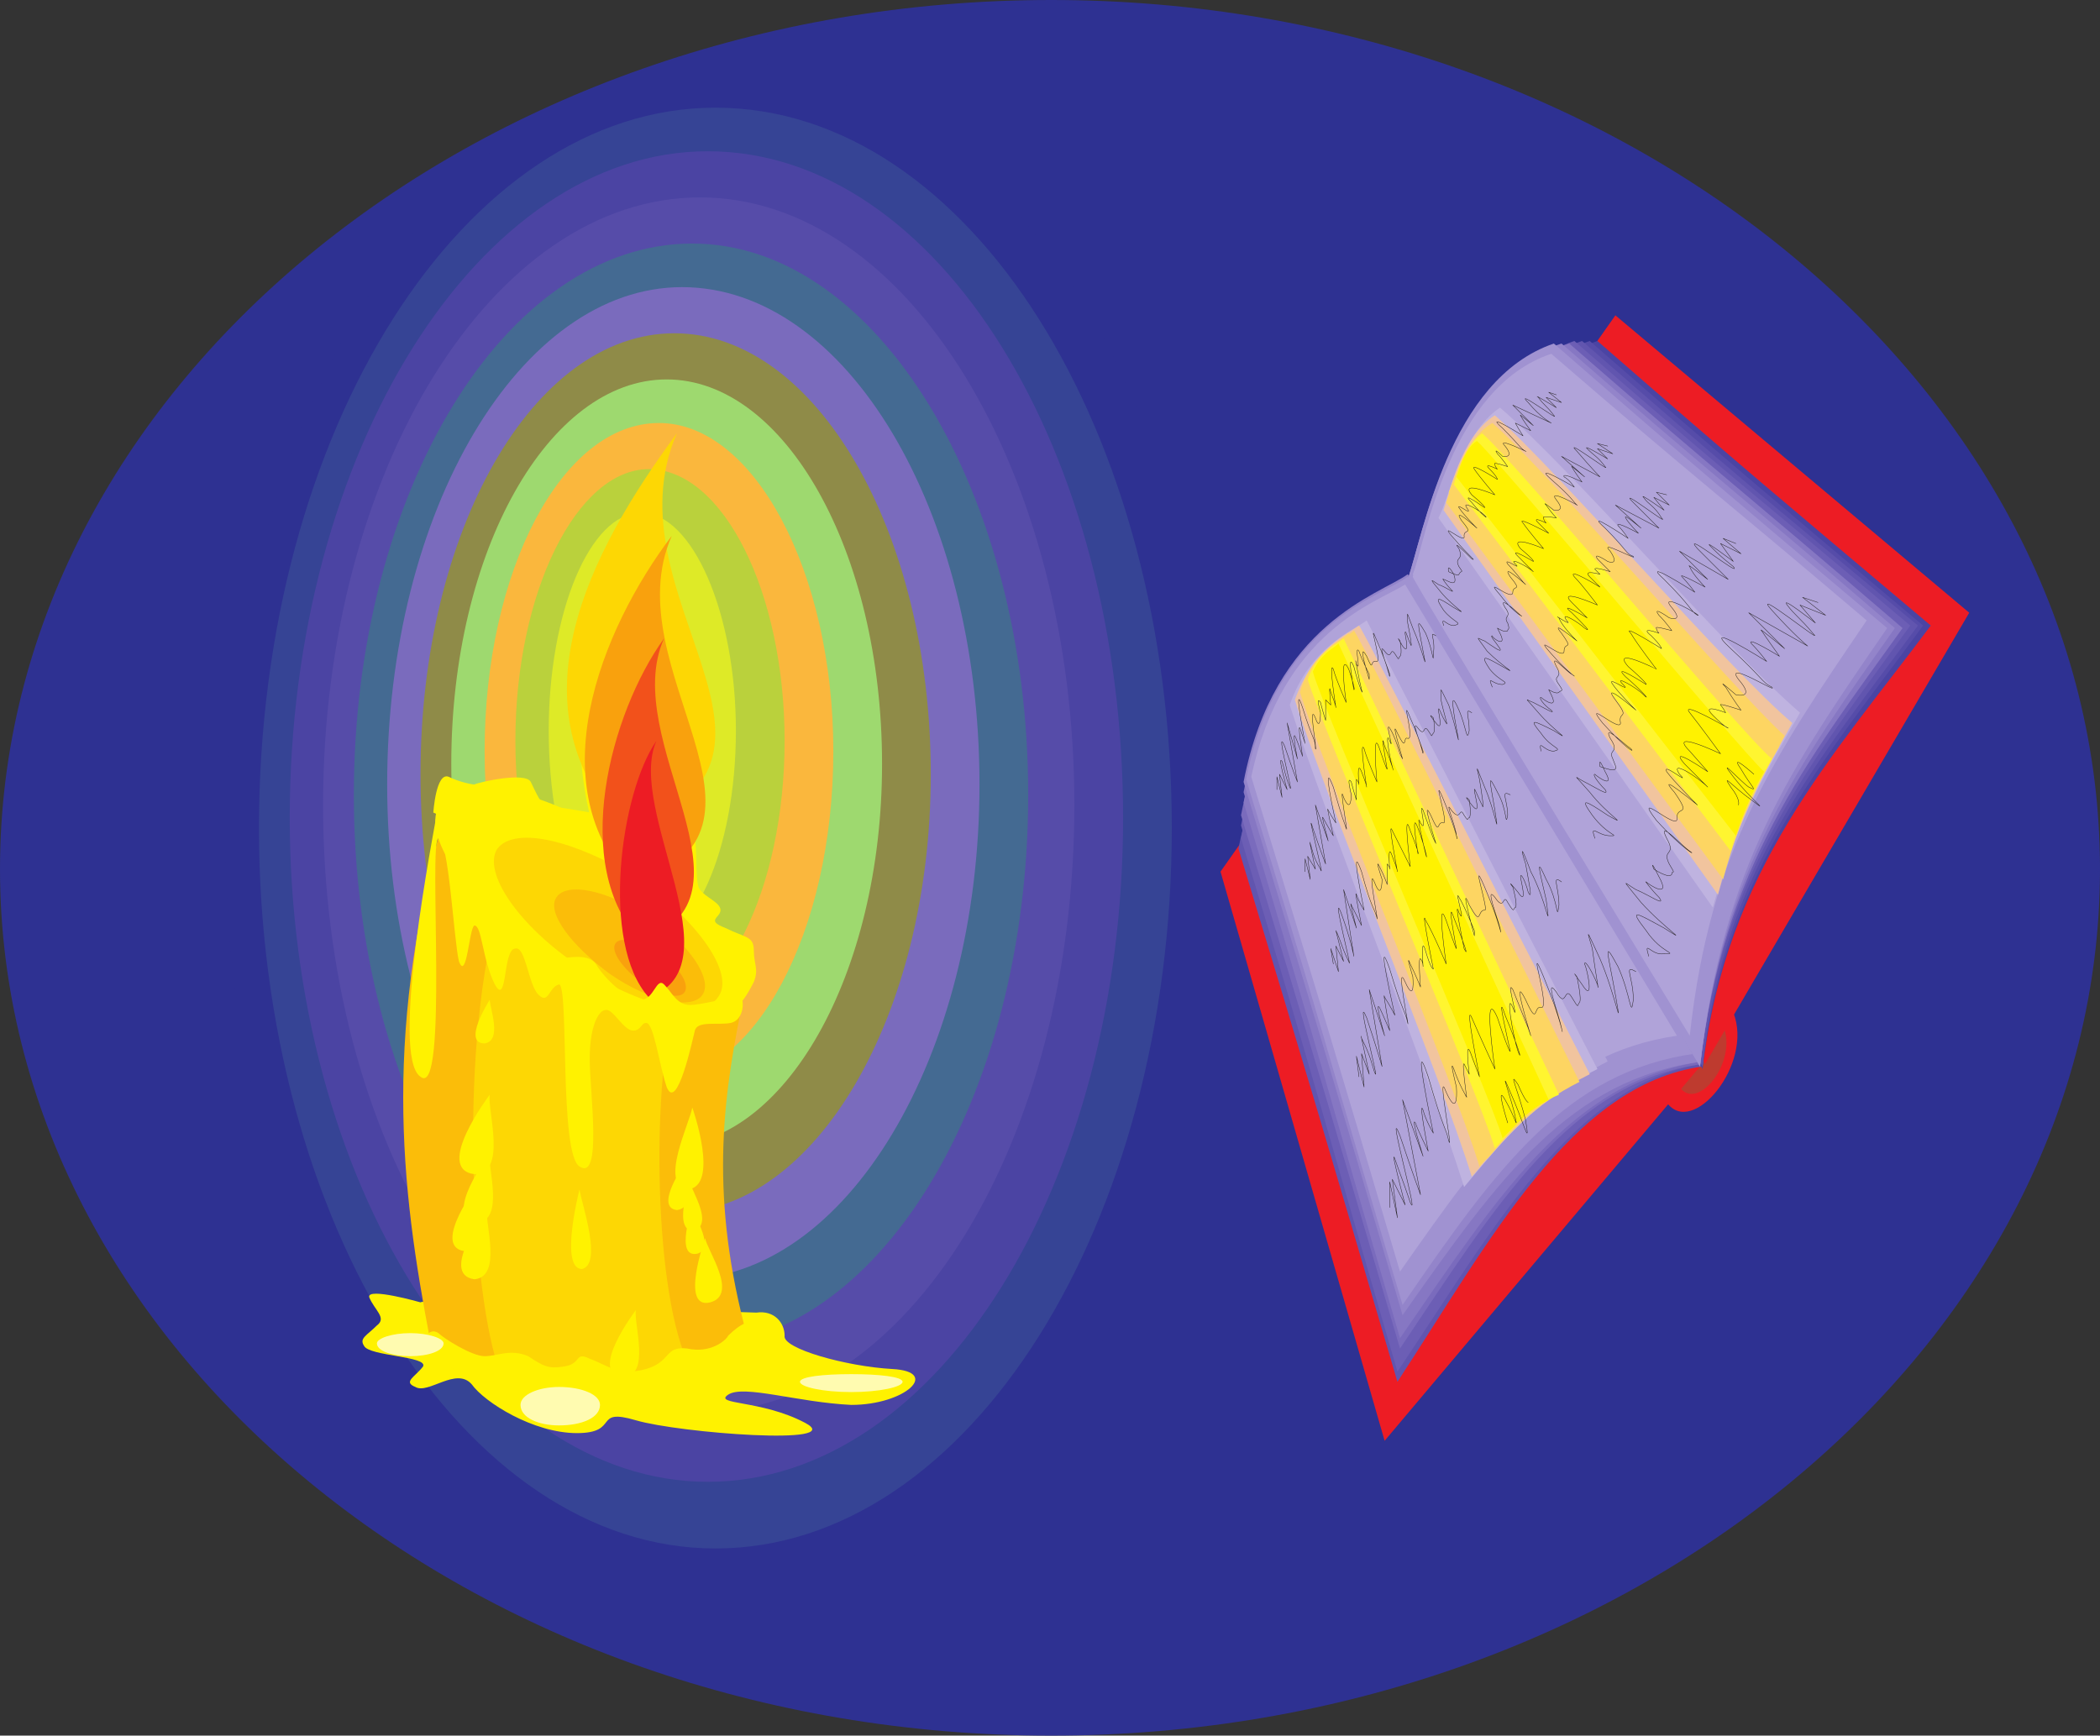<svg xmlns="http://www.w3.org/2000/svg" width="614.25" height="507.75"><rect width="100%" height="100%" fill="#333333" stroke="none"/><path fill="#2e3192" fill-rule="evenodd" d="M307.5 0c168.75 0 306.75 114.75 306.75 254.25s-138 253.5-306.75 253.5C138 507.75 0 393.75 0 254.25S138 0 307.5 0"/><path fill="#2e3192" fill-rule="evenodd" d="M211.5 18C291.75 18 357 120 357 245.25S291.75 472.5 211.5 472.5C132 472.5 66 370.5 66 245.25S132 18 211.5 18"/><path fill="#364495" fill-rule="evenodd" d="M209.25 31.5c74.25 0 133.5 94.5 133.5 210.75 0 115.5-59.25 210.75-133.5 210.75-73.5 0-133.5-95.25-133.5-210.75 0-116.25 60-210.75 133.5-210.75"/><path fill="#4b44a3" fill-rule="evenodd" d="M207 44.25c67.5 0 121.5 87.75 121.5 195 0 106.5-54 194.25-121.5 194.25-66.75 0-122.25-87.75-122.25-194.25 0-107.25 55.5-195 122.25-195"/><path fill="#564ca9" fill-rule="evenodd" d="M204.75 57.75c60.75 0 109.5 80.25 109.5 177.75 0 98.25-48.75 177.75-109.5 177.75S94.5 333.75 94.5 235.5C94.5 138 144 57.75 204.75 57.75"/><path fill="#446a92" fill-rule="evenodd" d="M202.5 71.25c54 0 98.25 72.75 98.25 161.25 0 89.25-44.25 161.25-98.25 161.25-54.75 0-99-72-99-161.25 0-88.5 44.25-161.25 99-161.25"/><path fill="#7a6bbd" fill-rule="evenodd" d="M199.5 84c48 0 87 65.25 87 145.5 0 79.5-39 144.75-87 144.75-47.25 0-86.25-65.25-86.25-144.75 0-80.25 39-145.5 86.25-145.5"/><path fill="#8f8b48" fill-rule="evenodd" d="M197.25 97.5c41.25 0 75 57.75 75 129 0 70.5-33.75 128.25-75 128.25S123 297 123 226.5c0-71.25 33-129 74.25-129"/><path fill="#9ed96f" fill-rule="evenodd" d="M195 111c34.5 0 63 50.25 63 112.5 0 61.5-28.5 111.75-63 111.75S132 285 132 223.5c0-62.25 28.5-112.5 63-112.5"/><path fill="#fab73d" fill-rule="evenodd" d="M192.75 123.75c27.75 0 51 43.5 51 96 0 53.25-23.25 96-51 96-28.5 0-51-42.75-51-96 0-52.5 22.5-96 51-96"/><path fill="#bad13c" fill-rule="evenodd" d="M189.75 137.25c21.75 0 39.75 36 39.75 79.5s-18 79.5-39.75 79.5c-21 0-39-36-39-79.5s18-79.5 39-79.5"/><path fill="#deea27" fill-rule="evenodd" d="M187.5 150c15 0 27.75 29.25 27.75 63.75 0 35.25-12.75 63-27.75 63s-27-27.75-27-63c0-34.5 12-63.75 27-63.75"/><path fill="#fff200" fill-rule="evenodd" d="M185.25 163.5c8.25 0 15.75 21 15.75 47.25 0 25.5-7.5 46.5-15.75 46.5-9 0-15.75-21-15.75-46.5 0-26.25 6.75-47.25 15.75-47.25M123 381s-15.75-4.5-15-1.5c1.5 3.75 5.25 6 2.25 8.25-3 3-5.25 3.75-3.75 6 1.5 3 18.75 3 17.25 6-2.25 3-6 4.5-2.25 6 3.75 2.25 12-6 16.5-.75 3.75 5.25 18 14.25 30.75 14.25s4.5-7.5 17.25-3.75 62.25 7.5 49.5.75-27-5.25-22.5-8.25 20.25 2.25 36 3c15.75 0 26.25-9.75 12-10.5-13.5-.75-32.25-6-31.5-9.75 0-3.75-3-7.5-8.25-6.75-6 0-96.75-4.5-98.25-3"/><path fill="#fbbd09" fill-rule="evenodd" d="M131.25 234C111.75 300.75 117 346.5 126 393c24.75 11.25 66 11.25 93.75 2.25-12-41.25-9-70.5-3-99.75 0 0-87-61.5-85.5-61.5"/><path fill="#fbbd09" fill-rule="evenodd" d="M135 240.75c-17.25 59.25-12.75 111.75-4.5 153 22.5 10.5 60 9.75 84.75 2.25-12-37.5-9.75-74.25-3.75-100.5 0 0-77.25-54.75-76.5-54.75"/><path fill="#fbbd09" fill-rule="evenodd" d="M139.5 246.75C123 300 127.5 358.5 135 394.5c20.25 9 53.25 9 75 2.25-10.5-33-9-78-3-101.25 0 0-68.25-48.75-67.5-48.75"/><path fill="#fbbd09" fill-rule="evenodd" d="M144 253.5c-15 45.75-12 110.25-3.75 142.5 17.25 7.5 46.5 7.5 65.25 1.5-10.5-28.5-9-81.75-3-102 0 0-59.25-42-58.5-42"/><path fill="#fdd704" fill-rule="evenodd" d="M147.75 259.5c-13.5 39-10.5 110.25-3 137.25 15 6.75 40.5 6.75 56.25 1.5-10.5-24-9.75-85.5-3.75-102.75 0 0-50.25-36-49.5-36"/><path fill="#fdd704" fill-rule="evenodd" d="M152.25 266.25c-12 32.25-9.75 109.5-3 131.25 12.75 5.25 33.75 5.25 47.25 1.5-9.75-20.25-9.75-89.25-3.75-103.5 0 0-41.25-29.25-40.5-29.25"/><path fill="#fdd704" fill-rule="evenodd" d="M156 273c-10.5 24.75-9 108-1.5 125.25 9 4.5 27 4.5 37.5 1.5-9.75-15.75-10.5-93-3.75-104.25L156 273"/><path fill="#fdd704" fill-rule="evenodd" d="M160.5 279c-9 18-8.25 108-1.5 120 6.75 3 21 3.75 27.75 1.5-8.25-11.25-9.75-96.75-3-105L160.5 279"/><path fill="#fff200" fill-rule="evenodd" d="M126.75 237.75s.75-12 4.5-10.5c3 1.5 6.75 2.25 7.5 2.25 1.5-.75 15-3.75 16.5-.75s3 6.75 4.5 6.75c2.25.75 23.25 3 24.75 6s-2.25 6 3 6c6 0 14.25-8.25 15.75-2.25.75 5.25 0 13.5 1.5 15 1.5 2.25 6 3.75 6 6s-4.5 3 1.5 5.25c6 3 8.25 2.25 8.25 6.75 0 3.75 1.5 5.25 0 9-2.25 4.5-3.75 6-3.75 6s-89.25-56.25-90-55.5"/><path fill="#fff200" fill-rule="evenodd" d="M129 234.75c6-9 30.75-3.75 54 12 24 15.75 38.25 36.75 32.25 46.5-6.75 9-30.75 3-54.75-12.75-24-16.5-38.25-36.75-31.5-45.75"/><path fill="#fff200" fill-rule="evenodd" d="M137.25 241.5c5.25-8.25 27-3 47.25 11.25 21 13.5 33.75 31.5 28.5 39.75-6 8.25-27 3-48-11.25-21-13.5-33-31.5-27.75-39.75"/><path fill="#fdd704" fill-rule="evenodd" d="M145.5 248.25c5.25-6.75 23.25-2.25 41.25 9 17.25 12 28.5 27.75 23.25 34.5-4.5 6.75-22.5 3-40.5-9s-28.5-27.75-24-34.5"/><path fill="#fdd704" fill-rule="evenodd" d="M154.5 255c3.75-5.25 18.75-1.5 33.75 8.25 14.25 9.75 23.25 22.5 19.5 28.5C204 297 189 294 174 283.5c-15-9.75-23.25-22.5-19.5-28.5"/><path fill="#fbbd09" fill-rule="evenodd" d="M162.75 262.5c3-4.5 15-2.25 27 6 12 7.5 18.75 18 15.75 22.5s-15 2.25-27-6c-11.25-8.25-18.75-18-15.75-22.5"/><path fill="#fbbd09" fill-rule="evenodd" d="M171.75 269.25c2.25-3.75 11.25-1.5 19.5 4.5 9 6 14.25 13.5 12 16.5-2.25 3.75-11.25 1.5-20.25-4.5-8.25-6-13.5-13.5-11.25-16.5"/><path fill="#f9a10d" fill-rule="evenodd" d="M180 276c1.5-2.25 7.5-.75 12.75 3 6 3.75 9 9 7.5 11.25s-6.75.75-12.75-3c-5.25-3.75-9-9-7.5-11.25"/><path fill="#fdd704" fill-rule="evenodd" d="M183 243c-34.5-36-10.5-81.75 15-116.25-21 48 45.75 95.25-15 116.25"/><path fill="#f9a10d" fill-rule="evenodd" d="M185.25 258.75c-27.75-28.5-9.75-74.25 11.25-102-17.25 39 38.25 85.5-11.25 102"/><path fill="#f2511b" fill-rule="evenodd" d="M187.5 275.25c-21-21.75-9-66.75 6.75-88.5-13.5 30 30.75 75.75-6.75 88.5"/><path fill="#ed1c24" fill-rule="evenodd" d="M189.75 291.75c-14.25-15.75-8.25-60 2.25-75-9 20.25 24 66-2.25 75"/><path fill="#fff200" fill-rule="evenodd" d="M128.25 235.5s-1.5 3.75 0 4.5 4.5-1.5 5.25 1.5c0 3.75-.75 8.25 0 9 1.5 1.5 2.25.75 3.75 3.75 1.5 3.75 4.5 12 8.25 13.5 3.75 2.25 4.5.75 6 2.25s7.5 10.5 10.5 10.5c3.75 0 10.5-2.25 12.75 2.25 3 4.5 9 9.75 12.75 9.75s4.5-6.75 6.75-4.5 3.75 6 7.5 6 10.5-2.25 12-1.5c1.5 1.5.75-4.5 2.25-2.25 2.25 2.25 1.5 8.25-2.25 9s-9.75-.75-10.5 2.25-5.25 24-8.25 16.5c-2.25-6.75-3.75-18.75-6-18.75-1.5 0-1.5 2.25-3.75 2.25-3 0-6-6.75-8.25-6-1.5 0-4.5 3.75-4.5 14.25 0 9.75 3.75 36-3 31.5-6-3.75-3-53.25-6-53.25-3 .75-3 6-6 3s-3.75-14.25-6.75-13.5c-3.75 0-2.25 17.25-6 10.5-3.75-7.5-3.75-17.25-6-17.25-1.5.75-2.25 16.5-4.5 10.5-1.5-6-3-36-6-36-3 .75 3 76.5-5.25 69.75-9-6 3.75-71.25 5.25-79.5"/><path fill="#fff200" fill-rule="evenodd" d="M143.25 292.5s-8.25 12.75-1.5 12.75c5.25-.75 1.5-10.5 1.5-12.75m0 27.75s-16.5 21.75-4.5 23.25c9.75 0 3.75-18.75 4.5-23.25"/><path fill="#fff200" fill-rule="evenodd" d="M143.25 337.5s-14.25 18.75-3.75 20.25c8.25-.75 3-16.5 3.75-20.25"/><path fill="#fff200" fill-rule="evenodd" d="M140.25 345.75S126 364.5 135.75 366c9-.75 3.75-16.5 4.5-20.25"/><path fill="#fff200" fill-rule="evenodd" d="M142.5 354s-14.25 18.75-3.75 20.25c8.25-.75 3-16.5 3.75-20.25m43.5 29.25s-14.25 18.75-3.75 19.5c8.25 0 3-15.75 3.75-19.5m14.25-42.75s-9 12.75-2.25 13.5c6-.75 2.25-11.25 2.25-13.5"/><path fill="#fff200" fill-rule="evenodd" d="M201.75 345.75s-5.25 15 1.5 14.25c5.25-2.25-.75-11.25-1.5-14.25"/><path fill="#fff200" fill-rule="evenodd" d="M202.5 353.25s-5.25 15 1.5 13.5c5.25-1.5-.75-10.5-1.5-13.5"/><path fill="#fff200" fill-rule="evenodd" d="M206.25 362.25s-7.5 21 1.5 18.75c8.25-2.25-.75-15-1.5-18.75M169.5 348s-6 23.25.75 23.25c6-1.5 0-18.75-.75-23.25m33-24s8.25 23.25-1.5 24c-8.25-1.5.75-19.5 1.5-24m-78 67.5c0-.75 1.5-3 3.75-1.5 1.5 1.5 9.75 6.75 13.5 6.75s7.5-2.25 12.75 0c4.5 3 6 3.75 10.5 3 5.25-.75 3-4.5 7.5-2.25 4.5 1.5 8.25 5.25 16.5 3 7.5-2.25 5.25-6.75 12-6 6.75 1.5 11.25-2.25 12-3.75.75-.75 6.75-6.75 8.25-2.25 15.75 18-92.25 27.75-96.75 3"/><path fill="#fffbb0" fill-rule="evenodd" d="M163.5 405.75c6.75 0 12 2.25 12 5.25 0 3.75-5.25 6-12 6-6 0-11.25-2.25-11.25-6 0-3 5.25-5.25 11.25-5.25M249 402c8.25 0 15 .75 15 2.25s-6.75 3-15 3-15-1.5-15-3 6.75-2.25 15-2.25m-129-12c5.25 0 9.75 1.5 9.75 3 0 2.25-4.5 3.75-9.75 3.75s-9.75-1.5-9.75-3.75c0-1.5 4.5-3 9.75-3"/><path fill="#ed1c24" fill-rule="evenodd" d="M487.5 322.5C495 333 513 311.25 507 296.25c0 0-17.25 20.25-19.5 26.25"/><path fill="#be3b2f" fill-rule="evenodd" d="M491.25 318c5.25 7.5 17.25-7.5 12.75-18 0 0-12 13.5-12.75 18"/><path fill="#ed1c24" fill-rule="evenodd" d="M497.25 312 405 421.5 357 255l57-81s82.5 137.25 83.25 138"/><path fill="#6155af" fill-rule="evenodd" d="M410.25 187.5c-8.25 6-39 14.25-48 60.75 22.5 74.25 24 79.5 46.5 156 27-41.25 51-87 89.25-92.25 0 0-87-124.5-87.75-124.5"/><path fill="#6c5eb5" fill-rule="evenodd" d="M411 184.5c-9 6-39 14.25-48 60.75 22.5 74.25 23.25 78.75 45.75 156 27.75-41.25 51-84 89.25-90 0 0-87-127.5-87-126.75"/><path fill="#6c5eb5" fill-rule="evenodd" d="M411 181.5c-8.25 5.25-39 13.5-48 60 22.5 75 23.25 79.5 46.5 156 27-40.5 50.25-81 88.5-86.25 0 0-86.25-130.5-87-129.75"/><path fill="#7a6bbd" fill-rule="evenodd" d="M411 177.75c-8.25 6-39 14.25-48 60.75 22.5 74.25 24 79.5 46.5 156 27.75-41.25 49.5-78 88.5-83.25 0 0-86.25-133.5-87-133.5"/><path fill="#8677c3" fill-rule="evenodd" d="M411.75 174.75c-9 6-39 14.25-48 60 22.5 75 23.25 79.5 45.75 156.75 28.5-41.25 49.5-75 88.5-81 0 0-86.25-136.5-86.25-135.75"/><path fill="#8677c3" fill-rule="evenodd" d="M411.75 171.75c-9 5.25-39 13.5-48 60 22.5 75 23.25 79.5 46.5 156 28.5-40.5 48.75-72 87.75-77.25 0 0-86.25-139.5-86.25-138.75"/><path fill="#9384ca" fill-rule="evenodd" d="M411.75 168c-8.25 6-39 14.25-48 60.75 22.5 74.25 24 79.5 46.5 156 28.5-40.5 48.75-69 87.75-74.25 0 0-85.5-142.5-86.25-142.5"/><path fill="#a092d1" fill-rule="evenodd" d="M411.75 168.75c-8.25 6-38.25 13.5-47.25 59.25 22.5 73.5 23.25 78 45.75 153.75 27.75-40.5 48-68.25 85.5-73.5l-84-139.5"/><path fill="#a092d1" fill-rule="evenodd" d="M411.75 169.5c-8.25 6-38.25 13.5-46.5 58.5 21.75 72 22.5 76.5 44.25 150 27.75-39 47.25-66 84.75-71.25l-82.5-137.25"/><path fill="#a092d1" fill-rule="evenodd" d="M411 170.25c-8.25 6-36.75 13.5-45 57 21 70.5 21.75 75 43.5 147.75 27-38.25 46.5-65.25 82.5-70.5 0 0-80.25-134.25-81-134.25"/><path fill="#b0a3d9" fill-rule="evenodd" d="M411 171c-8.25 5.25-36 13.5-45 56.25 21 69 22.5 73.5 43.5 144.75 26.25-37.5 45-63.75 81-69L411 171"/><path fill="#b0a3d9" fill-rule="evenodd" d="M401.25 180c-4.5 3.75-18.75 9-24.75 28.5 11.25 37.5 37.5 102.75 48.75 141 13.5-15 24.75-28.5 45-39l-69-130.5"/><path fill="#bfb3e0" fill-rule="evenodd" d="M399.75 181.5c-3.75 3-16.5 7.5-22.5 24.75 10.5 33 40.5 107.25 51 141 11.25-13.5 21-25.5 39-34.5l-67.5-131.25"/><path fill="#f1c49e" fill-rule="evenodd" d="M397.5 183c-3 2.25-13.5 6.75-18.75 21.75 9 28.5 42.75 110.25 51.75 139.5 10.5-12 18-21.75 34.5-30 0 0-66.75-131.25-67.5-131.25"/><path fill="#fdd562" fill-rule="evenodd" d="M396 184.5c-2.25 2.25-12 5.25-15.75 18 7.5 24 45 114 52.5 138.75 9-9.75 15.75-18 29.25-24.75 0 0-65.25-132.75-66-132"/><path fill="#fdd562" fill-rule="evenodd" d="M394.5 185.25c-2.25 2.25-9.75 5.25-12.75 15C387 220.5 429 318.75 435 339c7.5-8.25 12.75-15.75 24-21l-64.5-132.75"/><path fill="#fff530" fill-rule="evenodd" d="M393 186.75c-1.5 1.5-7.5 3.75-10.5 12 4.5 15 50.25 121.5 54.75 137.25 6-6.75 9.75-12 18.75-15.75l-63-133.5"/><path fill="#fff200" fill-rule="evenodd" d="M391.5 188.25c-1.5 1.5-5.25 3-7.5 8.25 3 11.25 52.5 125.25 55.5 136.5 4.5-4.5 7.5-8.25 13.5-11.25l-61.5-133.5"/><path fill="none" stroke="#231f20" stroke-linecap="round" stroke-linejoin="round" stroke-miterlimit="10" stroke-width=".12" d="M406.5 353.25v-7.5l2.25 10.5-1.5-11.25 3.75 7.5s-4.5-17.25-3-13.5c1.5 4.5 2.25 6 4.5 12.75 3 6.75-7.5-30.75-3-19.5 3.75 11.25 6 17.25 6 17.25l-5.25-27.75 6 16.5s-3.75-12-2.25-9.75c.75 2.25 3.75 8.25 3.75 8.25s-3-15.75-1.5-12c.75 3 3 6.75 3 6.75s-6.75-32.25-1.5-16.5c4.5 15.75 5.25 15 6 18.75 1.5 4.5-3.75-22.5-.75-14.25 3.75 8.25 3-1.5 3-1.5s-2.25-9-.75-5.25c1.5 4.5 3.75 8.25 3.75 8.25s-1.5-10.5-.75-9.75l1.5 3s-1.5-12 .75-5.25l2.25 6s-4.5-22.5-2.25-17.25 6.75 15 6.75 15-3.75-25.5.75-15c3.75 11.25 3.75 9.75 3.75 9.75s-4.5-19.5-1.5-10.5c3.75 9 5.25 14.25 3.75 10.5-1.5-4.5-3.75-18-1.5-12.75 2.25 6-2.25-9 0-5.25l4.5 11.25.75 2.25s-6-19.5-1.5-10.5c3.75 8.25 2.25 1.5 4.5 2.25 3 .75-4.5-21.75.75-9s6 18.75 5.25 15-5.25-15.75-1.5-10.5c3 5.25 2.25-2.25 4.5 1.5s1.5 2.25 2.25 1.5-.75-7.5-.75-7.5-2.25-3 1.5 2.25c3.75 6 1.5-4.5.75-6 0-1.5 2.25 2.25 3.75 6 .75 3.75-.75-4.5-1.5-10.5-1.5-5.25-2.25-6.75 2.25 3 4.5 10.5 6.75 23.25 4.5 10.5s-3.75-16.5.75-8.25c3.75 8.25 3.75 15.75 4.5 9.75 0-6.75-3-10.5.75-8.25m-81 30.75-.75-6 2.25 9-.75-9.75 2.25 6s-3-14.25-2.25-10.5c1.5 3 2.25 4.5 3.75 9.75 2.25 6-6-24.75-2.25-15.75 3 9 4.5 14.25 4.5 14.25l-3.75-22.5L405 303s-3-10.5-1.5-8.25c.75 1.5 3 6.75 3 6.75s-2.25-12.75-1.5-9.75c1.5 2.25 3 5.25 3 5.25s-6-26.25-1.5-13.5c3.75 12.75 4.5 12 5.25 15.75.75 3-3.75-18.75-.75-12s2.25-1.5 2.25-1.5-2.25-7.5-.75-3.75c1.5 3 3 6.75 3 6.75s-.75-9 0-8.25.75 2.25.75 2.25-.75-9.75.75-4.5 2.25 5.25 2.25 5.25-3.75-18.75-2.25-14.25c2.25 3.75 6 12.75 6 12.75s-3-21 0-12.75c3 9 3 8.25 3 8.25s-3-15.75-.75-9c3 7.5 4.5 12 3 9-.75-3.75-3-15-1.5-10.5 2.25 4.5-1.5-7.5 0-4.5 1.5 2.25 4.5 9.75 4.5 9.75v1.5s-4.5-16.5-1.5-9c3.75 6.75 2.25 1.5 4.5 1.5 1.5.75-4.5-17.25 0-6.75s5.25 15.75 4.5 12c-.75-3-4.5-12.75-1.5-9 3 4.5 2.25-1.5 3.75 1.5 2.25 3.75 1.5 1.5 2.25 1.5.75-.75-.75-6-.75-6s-2.25-3 1.5 1.5c3 4.5.75-3.75.75-4.5 0-1.5 1.5 1.5 2.25 4.5 1.5 3 0-3.75-.75-8.25-1.5-4.5-1.5-6 1.5 2.25 4.5 8.25 6 19.5 4.5 8.25-2.25-9.75-3-12.75 0-6 3.75 6.75 3 12.75 3.75 7.5 0-5.25-2.25-9 .75-6.75M390 282l-.75-4.5 2.25 6.75-.75-7.5 2.25 4.5-2.25-9c1.5 3 1.5 4.5 3.75 9 1.5 4.5-5.25-21.75-2.25-14.25 3 8.25 3.75 12.75 3.75 12.75l-3-19.5 3.75 11.25s-2.25-9-1.5-6.75l3 6s-2.25-11.25-1.5-9 2.25 4.5 2.25 4.5-4.5-21.75-.75-11.25c3 11.25 3.75 10.5 4.5 13.5s-3-15.75-.75-10.5c2.25 6 2.25-.75 2.25-.75s-2.25-6.75-.75-3.75 2.25 5.25 2.25 5.25v-6c.75.75.75 1.5.75 1.5s-.75-8.25.75-3.75c1.5 3.75 1.5 4.5 1.5 4.5s-3-15.75-1.5-12l5.25 10.5s-2.25-18 0-10.5c3 7.5 2.25 6.75 2.25 6.75s-2.25-13.5 0-7.5 3 10.5 2.25 7.5-3-12.75-1.5-9c2.25 3.75-.75-6.75.75-3.75.75 2.25 3 8.25 3 8.25l.75 1.5s-4.5-14.25-1.5-8.25c3 6.75 1.5 1.5 3.75 2.25 1.5 0-3.75-15.75 0-6.75s4.5 13.5 3.75 10.5c0-2.25-3.75-11.25-1.5-7.5 3 3.75 2.25-1.5 3.75 1.5 1.5 2.25.75.75 1.5.75.75-.75 0-5.25 0-5.25s-2.25-2.25.75 1.5.75-3 .75-4.5c0-.75.75 1.5 2.25 4.5.75 2.25 0-3-.75-7.5-.75-3.75-1.5-5.25 1.5 2.25 3 6.75 4.5 16.5 3 6.75-1.5-9-2.25-11.25.75-5.25 3 5.25 2.25 10.5 3 6.75 0-4.5-2.25-7.5.75-6m-60 22.5v-3.75l1.5 6-.75-6.75 2.25 3.75s-2.25-10.5-1.5-7.5c.75 2.25.75 3.75 3 7.5 1.5 4.5-4.5-19.5-2.25-12 2.25 6.75 3.75 10.5 3.75 10.5l-3-17.25 3.75 10.5s-2.25-8.25-1.5-6.75 3 5.25 3 5.25-2.25-9.75-1.5-7.5c.75 1.5 2.25 3.75 2.25 3.75s-4.5-20.25-.75-10.5c3 10.5 3 9.75 3.75 12 .75 3-2.25-14.25-.75-9 2.25 5.25 2.25-.75 2.25-.75s-1.5-6 0-3.75c.75 3 1.5 5.25 1.5 5.25v-6c.75.75.75 1.5.75 1.5s-.75-7.5.75-3.75 1.5 4.5 1.5 4.5S397.5 216 399 219c.75 3 3.75 9.75 3.75 9.75s-1.5-16.5.75-9.75 2.25 6 2.25 6-2.25-12.75-.75-6.75c2.25 5.25 3 9 2.25 6-.75-2.25-2.25-11.25-.75-7.5s-1.5-6 0-3.75 3 7.5 3 7.5l.75 1.5s-3.75-12.75-1.5-7.5c3 6 1.5.75 3 1.5 2.25.75-2.25-13.5.75-6 3.75 8.25 3.75 12 3.75 9.75-.75-2.25-3.75-9.75-1.5-6.75s1.5-1.5 3 .75.75 1.5 1.5.75 0-4.5 0-4.5-2.25-2.25.75 1.5c2.25 3 .75-3 .75-3.75 0-1.5.75 1.5 2.25 3.75.75 1.5-.75-3-1.5-6.75 0-3.75-.75-4.5 2.25 1.5 2.25 6.75 3.75 15 2.25 6.75s-1.5-10.5.75-5.25 2.25 9.75 3 6c0-4.5-1.5-6.75.75-5.25m-57 22.5v-3.75l1.5 6-.75-6.75 2.25 4.5s-3-10.5-1.5-8.25c.75 2.25.75 3.75 2.25 7.5s-4.5-18.75-1.5-12c2.25 6.75 3.75 10.5 3.75 10.5l-3-17.25 3 10.5s-1.5-7.5-.75-6.75c.75 1.5 2.25 6 2.25 6s-1.5-9.75-.75-8.25l1.5 4.5S378 198 381 207c3 9.75 3.75 9 3.75 12 .75 2.25-2.25-14.25 0-9 1.5 4.5 1.5-1.5 1.5-1.5s-1.5-5.25 0-3c.75 3 1.5 5.25 1.5 5.25v-6l1.5 1.5s-.75-7.5 0-3.75c1.5 3.75 1.5 4.5 1.5 4.5s-2.25-14.25-.75-11.25c.75 3 3.75 9.75 3.75 9.75s-2.25-15.75.75-9.75c2.25 6.75 1.5 6 1.5 6s-2.25-12 0-6.75c1.5 6 3 9 2.25 6.75-.75-3-2.25-11.25-1.5-7.5 1.5 3-.75-6 .75-3.75.75 2.25 3 6.75 3 6.75v1.5s-3.75-12-.75-6.75c2.25 5.25.75.75 3 1.5 1.5 0-3-13.5 0-6 3.75 8.25 3.75 12 3.75 9.75-.75-2.25-3.75-9.75-1.5-6.75s1.5-1.5 3 .75.75 1.5 1.5.75 0-4.5 0-4.5-1.5-2.25.75 1.5c2.25 3 .75-3 .75-3.75 0-1.5.75 1.5 1.5 3 .75 2.25 0-2.25-.75-6 0-3-.75-4.5 1.5 1.5 3 6.75 4.5 14.25 3 6.75-1.5-8.25-2.25-10.5.75-5.25 2.25 5.25 2.25 9.75 2.25 6 .75-4.5-1.5-6.75.75-5.25"/><path fill="none" stroke="#231f20" stroke-linecap="round" stroke-linejoin="round" stroke-miterlimit="10" stroke-width=".12" d="M441 328.5s-3.75-12-.75-6.75 3.75 9 3 5.25c-.75-4.5-5.25-16.5-1.5-7.5 3.75 8.25 6 17.25 4.5 8.25-2.25-9-5.25-15-2.25-10.5 2.25 5.25 3 5.25 3 5.25"/><path fill="#ed1c24" fill-rule="evenodd" d="m498.75 311.25 77.25-132-103.5-87-57 81s82.5 137.25 83.25 138"/><path fill="#4b44a3" fill-rule="evenodd" d="M424.5 168.75c4.5-12.75 12-58.5 42.75-69 46.5 40.5 49.5 42.75 97.5 83.25-28.5 38.25-60 71.25-66.75 129.75 0 0-74.25-143.25-73.5-144"/><path fill="#564ca9" fill-rule="evenodd" d="M422.25 168.75c4.5-12.75 12-58.5 42.75-69 46.5 40.5 49.5 42.75 97.5 83.25-28.5 39-57.75 71.25-64.5 129 0 0-76.5-142.5-75.75-143.25"/><path fill="#6155af" fill-rule="evenodd" d="M420 169.5c4.5-13.5 12-59.25 42.75-69.75C510 141 512.25 142.5 561 183c-29.25 39.75-57 71.25-63 129l-78-142.5"/><path fill="#6c5eb5" fill-rule="evenodd" d="M417.75 169.5c4.5-12.75 12-59.25 42.75-69.75C507.75 141 510.75 142.5 558.75 183c-29.25 40.5-54.75 71.25-61.5 129l-79.5-142.5"/><path fill="#8677c3" fill-rule="evenodd" d="M415.5 169.5c4.5-12.75 12-59.25 43.5-69 46.5 40.5 49.5 42 97.5 83.25C528 223.5 504 253.5 497.25 312c0 0-81.75-141.75-81.75-142.5"/><path fill="#9384ca" fill-rule="evenodd" d="M414 169.5c3.75-12.75 12-59.25 42.75-69 46.5 40.5 49.5 42 97.5 83.25-28.5 40.5-50.25 69.75-57 128.25 0 0-84-141.75-83.25-142.5"/><path fill="#a092d1" fill-rule="evenodd" d="M411.75 169.5c4.5-12.75 12-58.5 42.75-69C501 141 504 143.25 552 183.75 523.5 225 504 253.5 497.25 312c0 0-86.25-141.75-85.5-142.5"/><path fill="#a092d1" fill-rule="evenodd" d="M411.75 169.5c4.5-12.75 12-57.75 42.75-68.25 45.75 39.75 48.75 42 96 81.75-28.5 40.5-48 69-54.75 126l-84-139.5"/><path fill="#a092d1" fill-rule="evenodd" d="M412.5 168.75c4.5-12 11.25-56.25 41.25-66.75 45 39.75 48 41.25 94.5 80.25C520.5 222.75 501 249.75 495 306c0 0-82.5-136.5-82.5-137.25"/><path fill="#b0a3d9" fill-rule="evenodd" d="M413.25 168.75c3.75-12 11.25-55.5 40.5-65.25C498 141.75 501 143.25 546 181.5c-27 39.75-45.75 66.75-51.75 121.5 0 0-81.75-134.25-81-134.25"/><path fill="#b0a3d9" fill-rule="evenodd" d="M413.25 168c4.5-11.25 11.25-54 40.5-63.75 42.75 37.5 45.75 39 90 77.25-26.25 38.25-45 64.5-51 118.5 0 0-79.5-131.25-79.5-132"/><path fill="#b0a3d9" fill-rule="evenodd" d="M420 153.75c3-6 7.5-27.75 20.25-36C463.5 138 504 184.5 528 204.75c-10.5 19.5-20.25 34.5-28.5 65.25L420 153.75"/><path fill="#bfb3e0" fill-rule="evenodd" d="M420.75 151.5c3-5.25 6.75-24.75 18-32.25 21 18 66.75 71.25 87.75 89.25-9.75 17.25-18 30-25.5 57l-80.25-114"/><path fill="#f1c49e" fill-rule="evenodd" d="M422.25 149.25c1.5-4.5 5.25-21.75 15-27.75 18 15.75 69 75 87 90-8.25 15-15.75 27-21.75 50.25l-80.25-112.5"/><path fill="#fdd562" fill-rule="evenodd" d="M423 147c1.5-3.75 4.5-18 13.5-23.25 15 12.75 70.5 78 85.5 91.5-6.75 12.75-12.75 22.5-18 42L423 147"/><path fill="#fdd562" fill-rule="evenodd" d="M423.75 144c1.5-3 4.5-14.25 11.25-18.75 12 10.5 72.75 82.5 85.5 93-6 10.5-11.25 18.75-15.75 35.25 0 0-81-108.75-81-109.5"/><path fill="#fff530" fill-rule="evenodd" d="M425.25 141.75c.75-2.25 3-11.25 8.25-15 9.75 8.25 75 87 84.75 95.25-4.5 8.25-8.25 14.25-12 27l-81-107.25"/><path fill="#fff200" fill-rule="evenodd" d="M426 139.5c.75-1.5 2.25-8.25 6-10.5 6.75 6 77.25 90.75 84 96.75-3 5.25-5.25 9.75-8.25 18.75L426 139.5"/><path fill="none" stroke="#231f20" stroke-linecap="round" stroke-linejoin="round" stroke-miterlimit="10" stroke-width=".12" d="m531.75 176.25-4.5-1.5L534 180l-7.5-3 4.5 5.25s-10.5-8.25-8.25-5.25 3.75 3.75 7.5 8.25c4.5 4.5-18.75-14.25-12-6.75s10.5 10.5 10.5 10.5l-17.25-9.75 10.5 10.5s-8.25-6.75-6.75-5.25c1.5 2.25 5.25 7.5 5.25 7.5s-9.75-6-8.25-3.75c2.25 2.25 4.5 5.25 4.5 5.25s-20.25-12.75-10.5-3.75 9 9.75 12 11.25c2.25 2.25-14.25-8.25-9.75-2.25 5.25 6-.75 4.5-.75 4.5s-6-5.25-3-2.25c2.25 3.75 4.5 6.75 4.5 6.75s-6.75-2.25-6-1.5 1.5 2.25 1.5 2.25-7.5-3-3.75.75 4.5 3.75 4.5 3.75-14.25-8.25-11.25-4.5 9 12 9 12-15.75-7.5-9-.75c6 6.75 5.25 6 5.25 6s-12-8.25-6.75-2.25l6.75 6.75c-3-3-11.25-8.25-8.25-3.75 3.75 3.75-5.25-3.75-3.75-.75 2.25 3 7.5 8.25 7.5 8.25l1.5 1.5s-12.75-10.5-6.75-3.75c5.25 7.5.75 3.75.75 7.5.75 4.5-13.5-9-6 .75 8.25 9 12 10.5 9.75 9s-9.75-9.75-6.75-3.75c3 5.25-1.5 3 .75 7.5 2.25 3.75.75 1.5.75 3-.75 1.5-5.25-1.5-5.25-1.5s-1.5-3.75 1.5 2.25c3.75 6.75-3 2.25-3.75 1.5s1.5 2.25 3.75 4.5c2.25 3-3-.75-6.75-2.25-3.75-2.25-4.5-3.75 1.5 3.75 6.75 7.5 15 12.75 6.75 7.5-8.25-4.5-10.5-6-5.25.75 4.5 6.75 9.75 6.75 5.25 6.75-3.75.75-6-4.5-4.5.75M507.75 159l-3.75-1.5 5.25 4.5-6-3 3.75 5.25s-9-6.75-6.75-4.5 3 3 6.75 6c3 3.75-15.75-11.25-10.5-5.25l9 9-14.25-8.25 8.25 8.25s-6.75-5.25-5.25-3.75c.75 2.25 4.5 6 4.5 6s-8.25-4.5-6.75-3 3.75 4.5 3.75 4.5-16.5-10.5-9-3.75c8.25 8.25 7.5 9 9.75 10.5 2.25.75-12-7.5-7.5-2.25 3.75 4.5-.75 3-.75 3s-5.25-3.75-3-.75c2.25 2.25 3.75 4.5 3.75 4.5s-5.25-1.5-4.5-.75c0 .75.75 1.5.75 1.5s-6-2.25-2.25.75c3 3 3 3.75 3 3.75s-12-7.5-9-4.5c2.25 3.75 7.5 10.5 7.5 10.5S471 189 476.25 195c6 5.25 5.25 5.25 5.25 5.25s-10.5-6.75-6-2.25c5.25 4.5 7.5 7.5 5.25 5.25s-9-6-6-3-5.25-3-3 0c1.5 2.25 6 6.75 6 6.75l.75.75s-10.5-9-6-3 .75 3 1.5 6.75c0 3-11.25-7.5-5.25 0 6.75 7.5 9.75 9 8.25 7.5-2.25-1.5-8.25-7.5-6-3 3 4.5-.75 3 .75 6 1.5 3.75.75 2.25.75 3-.75.75-4.5-.75-4.5-.75s-.75-3.75 1.5 1.5c3 5.25-2.25 1.5-3 .75-.75 0 .75 2.25 3 4.5 1.5 2.25-3-.75-6-2.25s-3.75-3 1.5 3c5.25 6.75 12 10.5 5.25 6.75-6.75-4.5-8.25-5.25-4.5 0 4.5 6 8.25 6 5.25 6-3.75 0-6-3.75-4.5.75m21-100.5-3-.75 3.75 3.75-4.5-2.25 3 3.75s-7.5-5.25-6-3.75c1.5 2.25 3 2.25 5.25 6 3 3-13.5-9.75-8.25-4.5l7.5 7.5-12.75-6.75 7.5 6.75s-5.25-4.5-4.5-3 3.75 4.5 3.75 4.5-6.75-3.75-6-2.25c1.5 1.5 3 3.75 3 3.75s-13.5-9-6.75-3c6.75 6.75 6 7.5 8.25 8.25 1.5 1.5-10.5-5.25-6.75-1.5 3 4.5-.75 3-.75 3s-4.5-3-3-.75l3.75 3.75s-4.5-1.5-4.5-.75l1.5 1.5s-5.25-1.5-3 .75l3 3s-9.75-6-7.5-3c2.25 2.25 6.75 8.25 6.75 8.25s-12-5.25-7.5-.75l4.5 4.5s-9-5.25-4.5-1.5c3.75 3.75 6 6 3.75 4.5-1.5-1.5-7.5-5.25-5.25-2.25 2.25 2.25-4.5-2.25-2.25-.75.75 2.25 4.5 6 4.5 6l.75.75s-8.25-6.75-4.5-2.25c3.75 5.25.75 2.25.75 5.25s-9.75-6-3.75.75c5.25 6 8.25 7.5 6 6-1.5-.75-6.75-6.75-4.5-2.25 2.25 3.75-1.5 2.25.75 5.25 1.5 2.25.75 1.5 0 2.25s-3-.75-3-.75l.75 1.5c2.25 4.5-2.25 1.5-3 .75-.75 0 .75 2.25 3 3.75 1.5 1.5-2.25-.75-5.25-2.25-2.25-.75-3-2.25 1.5 3s10.5 9 4.5 5.25c-6-3-7.5-3.75-3.75.75 3 4.5 6.75 4.5 3.75 5.25-3 0-4.5-3.75-3.75 0m19.5-89.25-3-.75 4.5 3-4.5-1.5 3 3s-7.5-4.5-6-3c2.25 2.25 3 2.25 5.25 5.25 2.25 2.25-12.75-9-8.25-4.5 4.5 5.25 6.75 7.5 6.75 7.5l-11.25-6 6.75 6s-4.5-3.75-3.75-3c.75 1.5 3 4.5 3 4.5s-6-3-5.25-1.5c1.5.75 3 3 3 3s-12.75-7.5-6.75-2.25 6 6 7.5 7.5c1.5.75-9-5.25-6-1.5s-.75 3-.75 3-3.75-3-2.25-1.5c1.5 2.25 3 3.75 3 3.75s-4.5-.75-3.75 0c0 .75.75 1.5.75 1.5s-4.5-2.25-2.25 0l3 3s-9.75-5.25-7.5-3c1.5 2.25 6 7.5 6 7.5s-10.5-4.5-6.75 0c4.5 3.75 3.75 3.75 3.75 3.75s-7.5-4.5-4.5-1.5l4.5 4.5c-1.5-1.5-7.5-4.5-5.25-2.25s-3.75-2.25-2.25 0c1.5 1.5 4.5 5.25 4.5 5.25l.75.75s-7.5-6.75-4.5-2.25c3.75 4.5.75 2.25.75 4.5 0 3-9-5.25-3.75.75 4.5 6 7.5 6.75 6 6-1.5-1.5-6.75-6-4.5-2.25 2.25 3-.75 2.25.75 4.5.75 2.25 0 1.5 0 2.25-.75.75-3-.75-3-.75l.75 1.5c2.25 4.5-2.25 1.5-2.25.75-.75 0 .75 1.5 2.25 3.75.75 1.5-2.25-.75-4.5-2.25-2.25-.75-3-2.25.75 3 4.5 4.5 9.75 7.5 4.5 4.5s-6.75-3.75-3.75.75c3 3.75 6 3.75 3.75 4.5-3 0-4.5-3-3 .75m18.75-85.5-2.25-.75 3.75 3-4.5-1.5 3 3s-7.5-4.5-5.25-3c1.5 2.25 2.25 2.25 4.5 5.25 2.25 2.25-12-8.25-7.5-3.75 3.75 4.5 6.75 6 6.75 6l-11.25-5.25 6 6s-4.5-3.75-3.75-3c.75 1.5 3 4.5 3 4.5l-4.5-2.25c.75 1.5 2.25 3.75 2.25 3.75s-12-7.5-6-2.25c5.25 5.25 5.25 6 6.75 6.75s-9-4.5-6-1.5c3 3.75-.75 3-.75 3s-3-3-1.5-.75c1.5 1.5 3 3.75 3 3.75s-4.5-1.5-3.75-.75c0 .75.75 1.5.75 1.5s-4.5-2.25-2.25 0 2.25 3 2.25 3-8.25-5.25-6.75-3 6 7.5 6 7.5-10.5-4.5-6.75 0c4.5 3.75 3.75 3.75 3.75 3.75s-7.5-5.25-3.75-1.5c3 3.75 5.25 5.25 3.75 3.75s-6.75-4.5-5.25-2.25c2.25 3-3-1.5-2.25 0 1.5 2.25 4.5 5.25 4.5 5.25l.75.75s-7.5-6.75-4.5-2.25c3.75 4.5.75 2.25.75 4.5.75 3-8.25-5.25-3 .75 4.5 5.25 6.75 6.75 5.25 6-1.5-1.5-6-6-3.75-3 1.5 3.75-1.5 2.25 0 5.25 1.5 2.25.75.75 0 2.25 0 .75-3-.75-3-.75s-.75-3 1.5.75c1.5 4.5-2.25 1.5-3 1.5-.75-.75.75 1.5 2.25 3s-1.5-.75-3.75-1.5c-2.25-1.5-3-2.25.75 2.25s9 7.5 3.75 4.5c-4.5-3-6-3.75-3 .75 3 3.75 6 3.75 3 4.5-2.25 0-3.75-3-3 0"/><path fill="none" stroke="#231f20" stroke-linecap="round" stroke-linejoin="round" stroke-miterlimit="10" stroke-width=".12" d="M513 226.5s-7.5-6.75-3.75-1.5c3 5.25 5.25 6.75 2.25 5.25-2.25-1.5-9.75-9.75-4.5-3s11.25 11.25 5.25 6.75c-5.25-3.75-9-8.25-6-3.75 3 3.75 2.25 5.25 2.25 5.25"/></svg>

